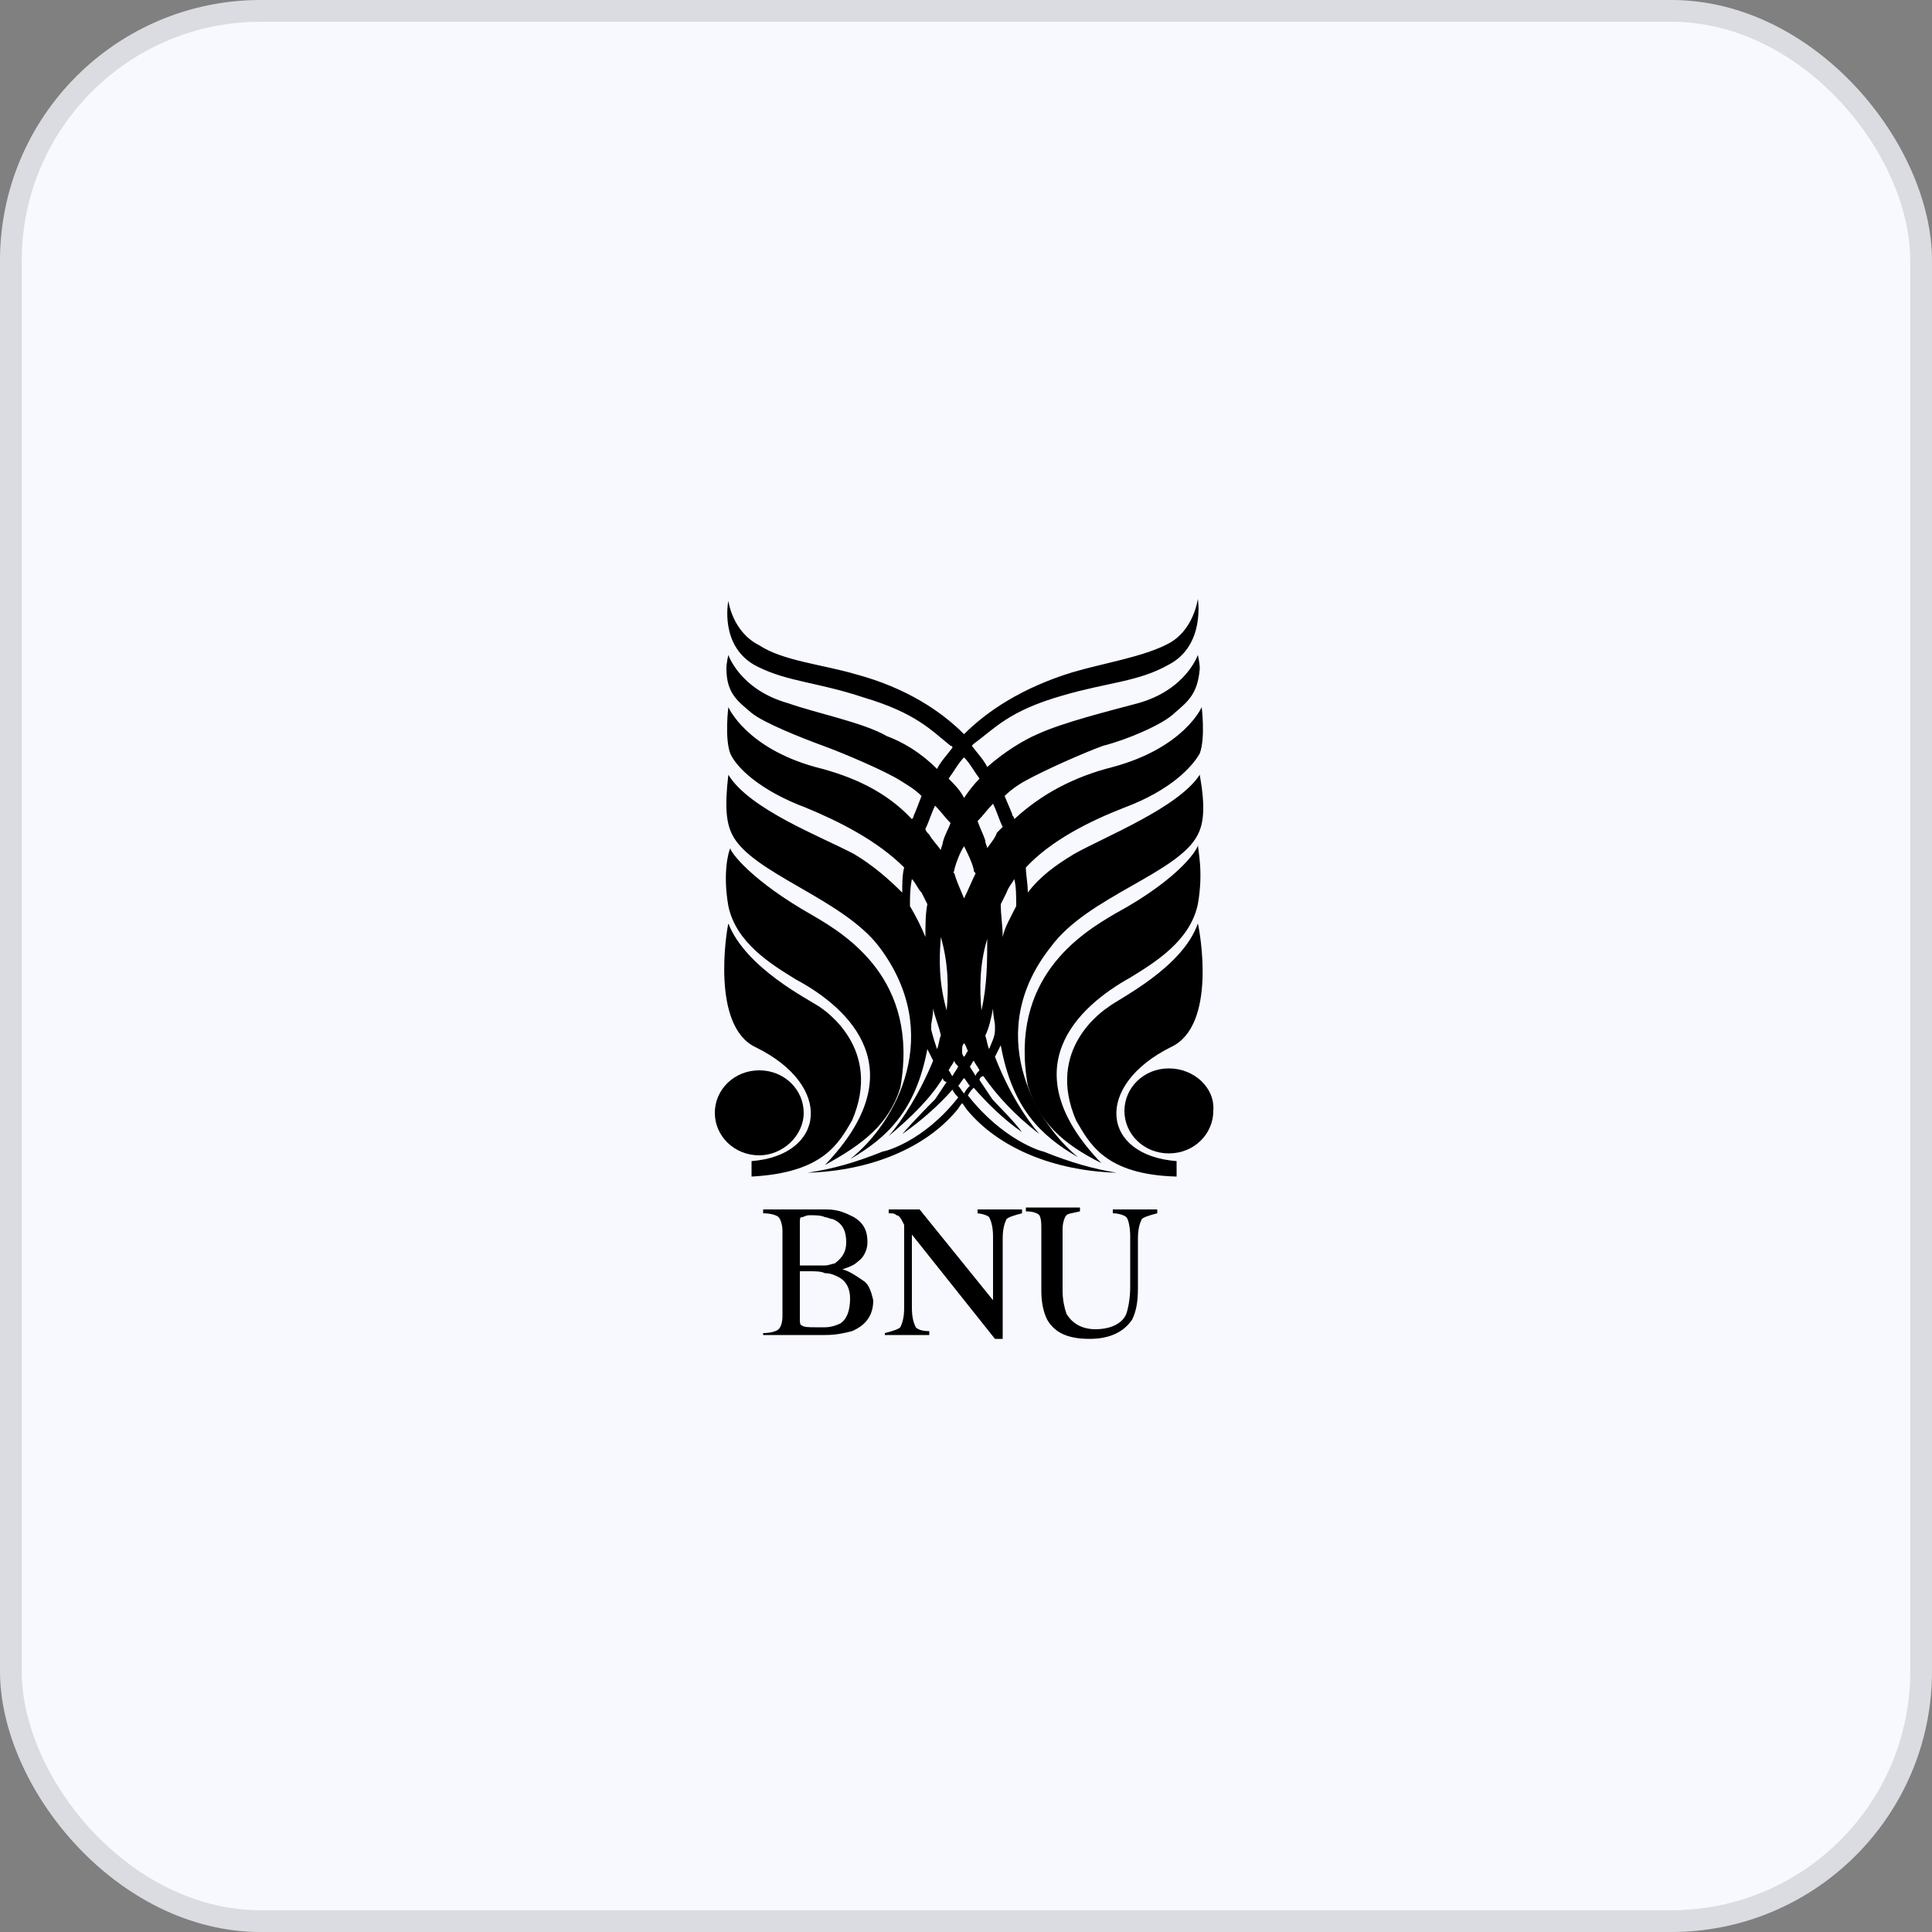 <svg width="120" height="120" viewBox="0 0 120 120" fill="none" xmlns="http://www.w3.org/2000/svg">
<rect x="0" y="0" width="120" height="120" fill="#808080" stroke="none"/>
<rect width="120" height="120" rx="16.195" fill="#F8F9FF"/>
<rect x="0.675" y="0.675" width="118.65" height="118.65" rx="15.521" stroke="black" stroke-opacity="0.12" stroke-width="1.35"/>
<path d="M52.92 69.599C54.84 65.159 51.24 62.759 50.88 62.519C50.16 62.039 46.32 60.119 45.24 57.359C45.12 57.839 44.16 63.719 46.92 65.039C51.84 67.439 51.24 71.759 46.68 72.119V73.079C51.12 72.839 52.08 71.039 52.92 69.599Z" fill="black"/>
<path d="M49.919 69.12C49.919 67.68 48.719 66.48 47.159 66.48C45.599 66.48 44.399 67.68 44.399 69.12C44.399 70.56 45.599 71.76 47.159 71.76C48.599 71.76 49.919 70.56 49.919 69.12Z" fill="black"/>
<path d="M45.24 56.28C45.72 58.56 47.88 59.88 49.44 60.84C52.8 62.64 56.88 66.48 51.24 72.36C53.64 71.04 55.2 69.84 55.92 67.56C57.12 60.84 52.56 58.08 50.52 56.88C46.68 54.72 45.36 52.92 45.36 52.68C45.24 52.92 44.88 54.24 45.24 56.28Z" fill="black"/>
<path d="M53.039 53.04C50.999 51.96 46.559 50.28 45.239 48.12C44.999 50.16 45.119 51.12 45.479 51.84C46.679 54.24 52.319 55.8 54.599 58.8C58.679 64.2 55.679 69.72 52.799 72C55.079 70.68 56.879 69 57.599 65.16C57.719 65.4 57.839 65.64 57.959 65.88C57.119 67.92 56.039 69.6 55.199 70.56C56.639 69.36 57.839 68.16 58.559 66.96C58.559 67.08 58.679 67.2 58.799 67.2C58.559 67.56 58.319 67.92 58.079 68.28C57.839 68.52 56.879 69.48 56.039 70.44C57.239 69.6 58.319 68.64 59.159 67.68C59.279 67.92 59.399 68.04 59.519 68.16C57.359 70.92 54.959 71.52 54.839 71.52C53.039 72.24 51.719 72.6 50.159 72.84C54.119 72.72 57.479 71.28 59.399 69C59.519 68.88 59.639 68.64 59.759 68.52C59.879 68.64 59.999 68.88 60.119 69C62.039 71.28 65.399 72.72 69.359 72.84C67.919 72.6 66.599 72.24 64.799 71.52C64.679 71.52 62.279 70.8 60.119 68.04C60.239 67.8 60.359 67.68 60.479 67.56C61.319 68.52 62.279 69.48 63.479 70.32C62.759 69.36 61.679 68.4 61.559 68.16C61.319 67.8 61.079 67.44 60.839 67.08C60.839 66.96 60.959 66.84 61.079 66.84C61.919 68.04 62.999 69.24 64.559 70.44C63.719 69.48 62.639 67.8 61.799 65.64C61.919 65.4 62.039 65.16 62.159 64.92C62.879 68.88 64.679 70.56 66.959 71.88C64.199 69.6 61.079 64.08 65.279 58.8C67.559 55.68 73.199 54.24 74.399 51.84C74.759 51.12 74.879 50.16 74.519 48.12C73.199 50.16 68.639 51.96 66.719 53.04C65.519 53.76 64.559 54.48 63.839 55.44C63.839 54.84 63.719 54.36 63.719 53.88C65.279 52.2 67.679 51 69.839 50.16C72.719 49.08 74.039 47.64 74.519 46.8C74.879 45.84 74.639 43.92 74.639 43.92C74.639 43.92 73.559 46.44 69.119 47.64C66.719 48.24 64.679 49.32 62.999 50.88C62.999 50.76 62.879 50.64 62.879 50.64C62.879 50.52 62.639 50.04 62.399 49.44C62.879 48.96 63.479 48.6 63.719 48.48C64.799 47.88 67.199 46.8 68.519 46.32C69.959 45.96 72.239 45 72.959 44.28C73.799 43.56 74.399 43.08 74.519 41.52C74.519 41.16 74.399 40.68 74.399 40.68C74.399 40.68 73.679 42.84 70.679 43.68C68.879 44.16 65.999 44.88 64.439 45.6C63.599 45.96 62.399 46.68 61.319 47.64C61.079 47.16 60.719 46.8 60.359 46.32C60.359 46.32 60.359 46.32 60.479 46.2C61.799 45.24 62.639 44.16 65.999 43.2C68.879 42.36 70.679 42.36 72.599 41.28C74.879 40.08 74.399 37.2 74.399 37.2C74.399 37.2 74.159 39.12 72.599 39.96C71.039 40.8 68.639 41.16 66.599 41.76C63.479 42.72 61.319 44.16 59.879 45.6C58.439 44.16 56.279 42.72 53.159 41.88C51.119 41.28 48.599 41.04 47.159 40.08C45.479 39.24 45.239 37.32 45.239 37.32C45.239 37.32 44.639 40.2 47.039 41.4C48.959 42.36 50.759 42.36 53.639 43.32C56.879 44.28 57.839 45.36 59.039 46.32C59.039 46.32 59.159 46.32 59.159 46.44C58.799 46.92 58.439 47.28 58.199 47.76C57.119 46.68 56.039 46.08 55.079 45.72C53.639 44.88 50.639 44.28 48.959 43.68C45.959 42.84 45.239 40.68 45.239 40.68C45.239 40.68 45.119 41.16 45.119 41.52C45.119 43.08 45.839 43.56 46.679 44.28C47.399 44.88 49.799 45.84 51.119 46.32C52.439 46.8 54.959 47.88 55.919 48.48C56.279 48.72 56.759 48.96 57.239 49.44C56.999 50.04 56.879 50.4 56.759 50.64C56.759 50.64 56.759 50.76 56.639 50.88C55.079 49.2 53.039 48.24 50.639 47.64C46.319 46.44 45.239 43.92 45.239 43.92C45.239 43.92 44.999 45.84 45.359 46.8C45.719 47.64 47.159 49.08 50.039 50.16C52.079 51 54.479 52.2 56.159 53.88C56.039 54.36 56.039 54.84 56.039 55.44C55.199 54.6 54.239 53.76 53.039 53.04ZM57.839 63.96C57.839 63.84 57.839 63.72 57.839 63.72C57.839 63.48 57.959 63.12 57.959 62.64C58.079 63.24 58.319 63.72 58.439 64.32C58.319 64.56 58.319 64.92 58.199 65.16C58.079 64.8 57.959 64.44 57.839 63.96ZM57.719 51.84C57.599 51.72 57.479 51.6 57.479 51.48C57.719 51 57.839 50.52 58.079 50.04C58.439 50.4 58.679 50.76 59.039 51.12C58.919 51.48 58.679 51.84 58.559 52.32C58.559 52.44 58.439 52.68 58.439 52.8C58.079 52.32 57.839 52.08 57.719 51.84ZM61.319 52.68C61.319 52.56 61.199 52.44 61.199 52.2C61.079 51.84 60.839 51.36 60.719 51C61.079 50.64 61.319 50.28 61.679 49.92C61.919 50.4 62.039 50.88 62.279 51.36C62.159 51.48 62.039 51.6 61.919 51.72C61.799 52.08 61.559 52.32 61.319 52.68ZM59.879 49.56C59.639 49.08 59.279 48.72 58.919 48.36C59.279 47.88 59.519 47.4 59.879 47.04C60.239 47.4 60.479 47.88 60.839 48.36C60.479 48.72 60.119 49.2 59.879 49.56ZM59.279 54C59.399 53.52 59.639 52.92 59.879 52.56C60.119 53.04 60.359 53.52 60.479 54C60.479 54.12 60.479 54.12 60.599 54.24C60.359 54.72 60.119 55.32 59.879 55.8C59.639 55.2 59.399 54.72 59.279 54.24C59.159 54.24 59.279 54.12 59.279 54ZM60.959 62.76C60.839 61.44 60.839 59.88 61.319 58.32C61.319 59.64 61.319 61.2 60.959 62.76ZM59.879 64.8C59.999 64.92 59.999 65.04 60.119 65.28C59.999 65.4 59.999 65.52 59.879 65.64C59.759 65.52 59.759 65.4 59.759 65.28C59.759 65.04 59.759 64.92 59.879 64.8ZM58.799 62.76C58.319 61.08 58.319 59.64 58.439 58.2C58.919 59.88 58.919 61.44 58.799 62.76ZM58.919 66.48C59.039 66.24 59.159 66.12 59.279 65.88C59.279 66 59.399 66.12 59.519 66.24C59.399 66.48 59.279 66.6 59.159 66.84C59.039 66.72 59.039 66.6 58.919 66.48ZM59.879 67.92C59.759 67.8 59.639 67.56 59.519 67.44C59.639 67.32 59.759 67.08 59.879 66.96C59.999 67.08 60.119 67.32 60.239 67.44C60.119 67.56 59.999 67.68 59.879 67.92ZM60.599 66.84C60.479 66.6 60.359 66.48 60.239 66.24C60.359 66.12 60.359 66 60.479 65.88C60.599 66.12 60.719 66.24 60.839 66.48C60.719 66.6 60.599 66.72 60.599 66.84ZM61.439 65.16C61.319 64.92 61.319 64.68 61.199 64.32C61.439 63.84 61.559 63.24 61.679 62.64C61.679 63.12 61.799 63.48 61.799 63.72C61.799 63.84 61.799 63.84 61.799 63.96C61.799 64.44 61.559 64.8 61.439 65.16ZM63.119 56.28C62.759 57 62.399 57.6 62.279 58.2C62.279 57.48 62.159 56.88 62.159 56.16C62.279 55.92 62.399 55.68 62.519 55.44C62.639 55.08 62.879 54.84 62.999 54.6C63.119 55.08 63.119 55.68 63.119 56.28ZM56.519 56.28C56.519 55.68 56.519 55.2 56.639 54.6C56.879 54.84 56.999 55.2 57.239 55.44C57.359 55.68 57.479 55.92 57.599 56.16C57.479 56.76 57.479 57.48 57.479 58.2C57.239 57.6 56.879 56.88 56.519 56.28Z" fill="black"/>
<path d="M72.721 65.039C75.601 63.719 74.521 57.839 74.401 57.359C73.441 60.119 69.481 62.039 68.881 62.519C68.521 62.759 64.921 65.159 66.841 69.599C67.681 71.039 68.641 72.959 73.081 73.079V72.119C68.401 71.759 67.921 67.439 72.721 65.039Z" fill="black"/>
<path d="M72.6 66.36C71.04 66.36 69.84 67.56 69.84 69C69.84 70.44 71.04 71.64 72.6 71.64C74.16 71.64 75.36 70.44 75.36 69C75.48 67.56 74.16 66.36 72.6 66.36Z" fill="black"/>
<path d="M69.241 56.76C67.201 57.96 62.641 60.72 63.841 67.44C64.561 69.72 66.001 71.04 68.401 72.24C62.761 66.36 66.961 62.52 70.201 60.72C71.761 59.76 73.921 58.44 74.401 56.16C74.761 54.12 74.401 52.8 74.401 52.44C74.521 52.56 73.441 54.48 69.241 56.76Z" fill="black"/>
<path d="M69.119 75.36C69.479 75.36 69.839 75.48 69.959 75.6C70.079 75.72 70.199 76.2 70.199 76.8V79.92C70.199 80.64 70.079 81.24 69.959 81.6C69.719 82.2 68.999 82.56 68.039 82.56C67.199 82.56 66.599 82.2 66.239 81.6C66.119 81.24 65.999 80.76 65.999 80.16V76.32C65.999 75.96 66.119 75.6 66.239 75.48C66.359 75.36 66.599 75.36 67.079 75.24V75H63.719V75.24C64.199 75.24 64.439 75.36 64.559 75.48C64.679 75.72 64.679 75.96 64.679 76.44V80.16C64.679 80.88 64.799 81.48 65.039 81.96C65.519 82.8 66.359 83.16 67.679 83.16C68.999 83.16 69.839 82.68 70.319 81.96C70.559 81.48 70.679 80.88 70.679 80.04V76.92C70.679 76.32 70.799 75.96 70.919 75.72C71.039 75.6 71.399 75.48 71.879 75.36V75.12H69.119V75.36Z" fill="black"/>
<path d="M60.599 75.36C60.959 75.36 61.319 75.48 61.439 75.6C61.559 75.84 61.679 76.2 61.679 76.8V80.76L57.119 75.12H55.199V75.36C55.439 75.36 55.559 75.36 55.679 75.48C55.799 75.48 55.919 75.6 56.039 75.84L56.159 76.08V81.24C56.159 81.84 56.039 82.2 55.919 82.44C55.799 82.56 55.439 82.68 54.959 82.8V82.92H57.719V82.68C57.239 82.68 56.999 82.56 56.879 82.44C56.759 82.2 56.639 81.84 56.639 81.24V76.68L61.799 83.16H62.279V76.92C62.279 76.32 62.399 75.96 62.519 75.72C62.639 75.6 62.999 75.48 63.479 75.36V75.12H60.719V75.36H60.599Z" fill="black"/>
<path d="M53.64 79.56C53.28 79.32 52.8 78.96 52.32 78.84C52.68 78.72 53.04 78.6 53.28 78.36C53.64 78.12 53.88 77.64 53.88 77.16C53.88 76.44 53.64 75.96 53.04 75.6C52.56 75.36 52.08 75.12 51.36 75.12C51.24 75.12 51 75.12 50.76 75.12H47.4V75.36C47.88 75.36 48.24 75.48 48.36 75.6C48.48 75.72 48.6 76.08 48.6 76.44V81.72C48.6 82.2 48.48 82.44 48.36 82.56C48.24 82.68 47.88 82.8 47.4 82.8V82.92H51.24C51.96 82.92 52.44 82.8 52.92 82.68C53.76 82.32 54.24 81.72 54.24 80.76C54.12 80.28 54 79.8 53.64 79.56ZM49.68 75.96C49.68 75.72 49.68 75.6 49.8 75.6C49.92 75.6 50.04 75.48 50.28 75.48C50.64 75.48 51 75.48 51.24 75.6C51.36 75.6 51.6 75.72 51.72 75.72C52.32 75.96 52.56 76.44 52.56 77.16C52.56 77.76 52.32 78.12 51.84 78.48C51.72 78.48 51.48 78.6 51.24 78.6C51.12 78.6 51 78.6 50.76 78.6H49.68V75.96ZM52.2 82.2C51.96 82.32 51.6 82.44 51.24 82.44C51.12 82.44 50.88 82.44 50.64 82.44C50.28 82.44 49.92 82.44 49.8 82.32C49.68 82.32 49.68 82.08 49.68 81.96V78.96C49.8 78.96 49.8 78.96 49.92 78.96C50.04 78.96 50.04 78.96 50.28 78.96C50.64 78.96 51 78.96 51.24 79.08C51.6 79.08 51.84 79.2 52.08 79.32C52.56 79.56 52.8 80.04 52.8 80.64C52.8 81.48 52.56 81.96 52.2 82.2Z" fill="black"/>
</svg>
